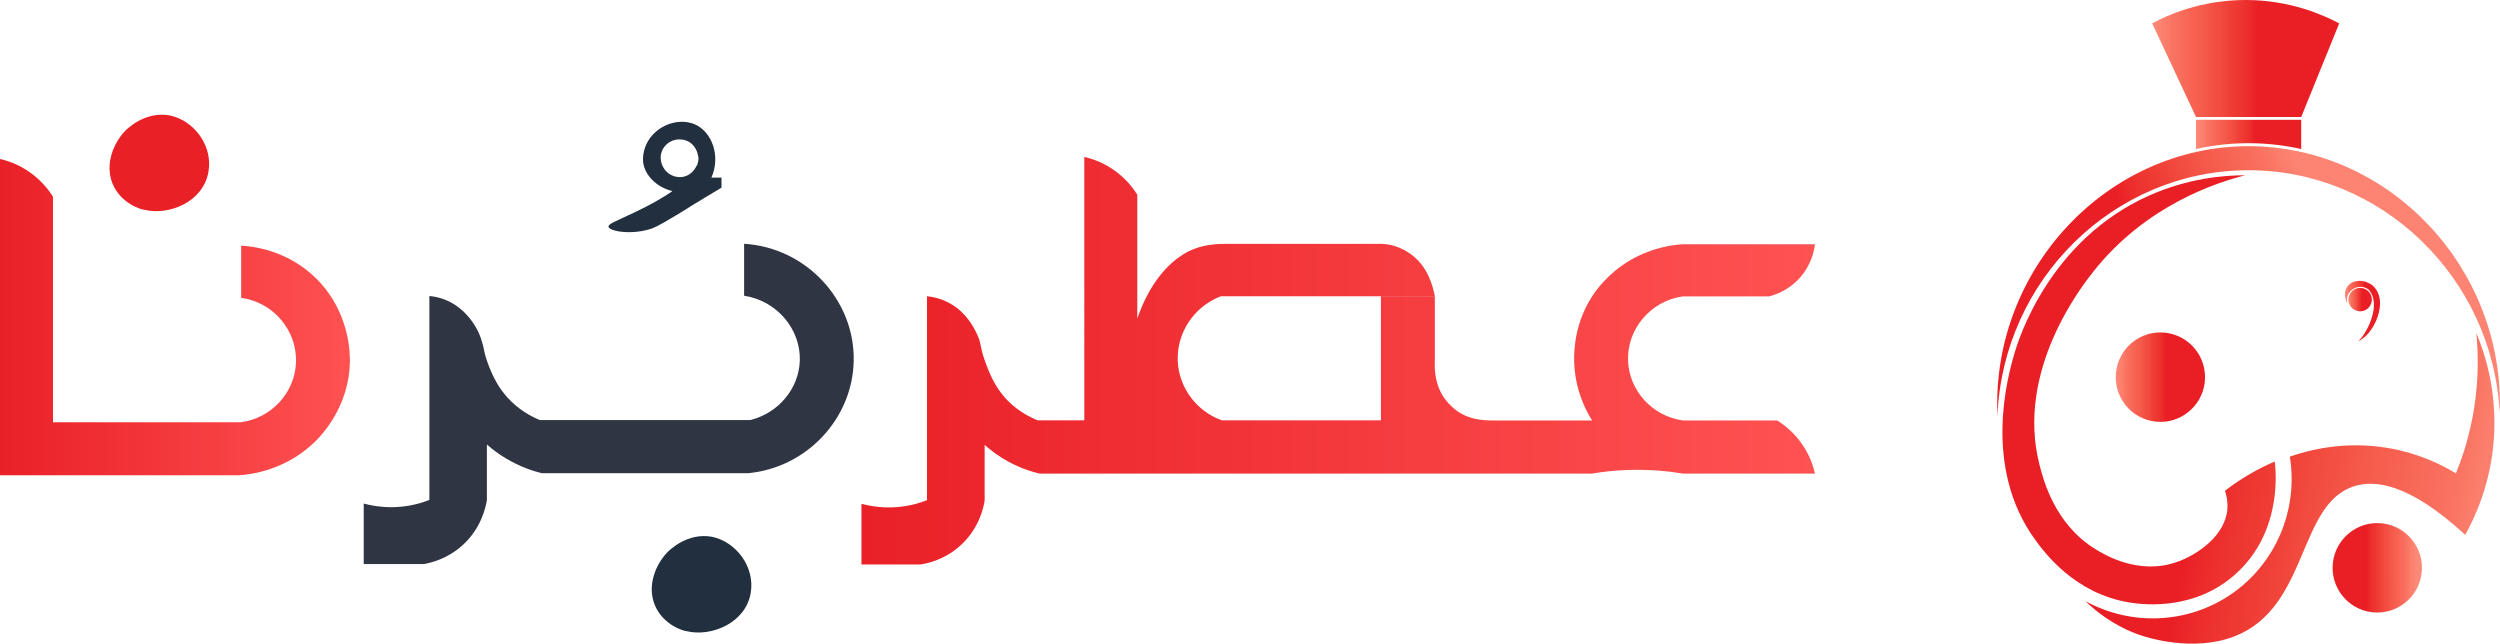 <svg xmlns="http://www.w3.org/2000/svg" xmlns:xlink="http://www.w3.org/1999/xlink" id="uuid-adbe53fa-4003-4e8b-be60-96a4c43d32da" viewBox="0 0 193.42 49.8"><defs><linearGradient id="uuid-5e59407e-2ce9-45b9-929f-026692aaf437" x1="181.7" y1="28.62" x2="183.51" y2="28.62" gradientTransform="translate(0 51.8) scale(1 -1)" gradientUnits="userSpaceOnUse"><stop offset="0" stop-color="#fd8977"></stop><stop offset=".03" stop-color="#fd8472"></stop><stop offset=".07" stop-color="#fc7e6c"></stop><stop offset=".11" stop-color="#fa7462"></stop><stop offset=".14" stop-color="#f96e5d"></stop><stop offset=".18" stop-color="#f86958"></stop><stop offset=".21" stop-color="#f76353"></stop><stop offset=".25" stop-color="#f65e4e"></stop><stop offset=".29" stop-color="#f45849"></stop><stop offset=".32" stop-color="#f35144"></stop><stop offset=".36" stop-color="#f24b3f"></stop><stop offset=".39" stop-color="#f0443a"></stop><stop offset=".43" stop-color="#ef3c35"></stop><stop offset=".48" stop-color="#ed3430"></stop><stop offset=".52" stop-color="#ec2b2b"></stop><stop offset=".56" stop-color="#ea1f26"></stop></linearGradient><linearGradient id="uuid-fc552f31-6991-4da3-a898-ac374a8ceb4d" x1="181.43" y1="27.74" x2="184.14" y2="27.74" xlink:href="#uuid-5e59407e-2ce9-45b9-929f-026692aaf437"></linearGradient><linearGradient id="uuid-87d4d88e-07f8-4913-9028-374d7917db4c" x1="195.29" y1="15.92" x2="151.8" y2="23.49" xlink:href="#uuid-5e59407e-2ce9-45b9-929f-026692aaf437"></linearGradient><linearGradient id="uuid-59560317-eb70-4ea1-b79c-84c147370f4e" x1="163.69" y1="22.62" x2="170.61" y2="22.62" xlink:href="#uuid-5e59407e-2ce9-45b9-929f-026692aaf437"></linearGradient><linearGradient id="uuid-2f261f6d-071c-4257-b2ca-e0a4d49f8da8" x1="186.98" y1="7.87" x2="180.06" y2="7.86" xlink:href="#uuid-5e59407e-2ce9-45b9-929f-026692aaf437"></linearGradient><linearGradient id="uuid-4f877073-c944-4813-b6b4-bf0850bc04f3" x1="166.51" y1="47.28" x2="180.98" y2="47.28" xlink:href="#uuid-5e59407e-2ce9-45b9-929f-026692aaf437"></linearGradient><linearGradient id="uuid-cd6cb33b-7549-494a-98c5-5deaef567ac2" x1="182.48" y1="30.48" x2="158.49" y2="19.97" gradientTransform="translate(0 51.8) scale(1 -1)" gradientUnits="userSpaceOnUse"><stop offset=".03" stop-color="#fd8472"></stop><stop offset=".07" stop-color="#fc7e6c"></stop><stop offset=".11" stop-color="#fa7462"></stop><stop offset=".14" stop-color="#f96e5d"></stop><stop offset=".18" stop-color="#f86958"></stop><stop offset=".21" stop-color="#f76353"></stop><stop offset=".25" stop-color="#f65e4e"></stop><stop offset=".29" stop-color="#f45849"></stop><stop offset=".32" stop-color="#f35144"></stop><stop offset=".36" stop-color="#f24b3f"></stop><stop offset=".39" stop-color="#f0443a"></stop><stop offset=".43" stop-color="#ef3c35"></stop><stop offset=".48" stop-color="#ed3430"></stop><stop offset=".52" stop-color="#ec2b2b"></stop><stop offset=".56" stop-color="#ea1f26"></stop></linearGradient><linearGradient id="uuid-e8c12061-7a4c-4808-a0c4-9d8322fda00f" x1="169.9" y1="41.4" x2="178.04" y2="41.4" xlink:href="#uuid-5e59407e-2ce9-45b9-929f-026692aaf437"></linearGradient><linearGradient id="uuid-c1eccbfa-e567-42c4-8828-ec177d7c1b23" x1="0" y1="24.53" x2="27.08" y2="24.53" gradientUnits="userSpaceOnUse"><stop offset="0" stop-color="#e92027"></stop><stop offset="1" stop-color="#ff5252"></stop></linearGradient><linearGradient id="uuid-905f1391-3f57-41b2-81bf-c1d3d04434f1" x1="66.65" y1="27.89" x2="140.42" y2="27.89" xlink:href="#uuid-c1eccbfa-e567-42c4-8828-ec177d7c1b23"></linearGradient></defs><g id="uuid-062fc273-5eff-4c5d-8240-65989a760284"><path d="m182.7,22.28c-.5-.06-.94.3-1,.8s.3.94.8,1,.94-.3,1-.8-.3-.94-.8-1Z" style="fill:url(#uuid-5e59407e-2ce9-45b9-929f-026692aaf437);"></path><path d="m181.67,23.65c-.85-1.62.69-2.41,1.85-1.6,1.44,1.2.07,3.93-1.08,4.35.66-.55,1.9-2.93.77-4.03-.83-.55-1.97.25-1.55,1.29Z" style="fill:url(#uuid-fc552f31-6991-4da3-a898-ac374a8ceb4d);"></path></g><g id="uuid-69c8eba3-8f48-49c4-9d02-e1cd330b39e3"><path d="m168.49,43.46c1.53-.56,3.69-2.02,3.84-4.1.04-.58-.08-1.06-.19-1.39.57-.44,1.25-.91,2.04-1.36.64-.37,1.25-.66,1.81-.9.06.39.71,5.41-3.08,8.75-3.12,2.76-6.97,2.34-8.12,2.16-4.29-.68-6.63-3.9-7.34-4.87-4.13-5.68-2.06-12.81-1.6-14.4.3-1.04,2.67-8.75,10.4-12.21,2.99-1.34,5.75-1.58,7.46-1.58-2.23.57-7.67,2.3-11.76,7.46-.84,1.07-6.03,7.63-4.16,14.93.3,1.18,1.18,4.6,4.32,6.53.64.4,3.37,2.08,6.36.98Zm4.42,5.76c-3.3,1.3-7.05.02-7.39-.1-2.03-.72-3.41-1.87-4.17-2.61,3.56,1.95,7.92,1.75,11.26-.53,3.44-2.35,5.22-6.51,4.55-10.65,1.38-.48,4.19-1.26,7.65-.66,2.32.4,4.09,1.28,5.2,1.95.46-1.12.9-2.46,1.22-4.01.56-2.71.53-5.09.36-6.84.62,1.47,1.61,4.39,1.36,8.14-.24,3.5-1.46,6.1-2.22,7.47-4.38-4.03-7-4.25-8.57-3.77-4.41,1.37-3.51,9.35-9.25,11.61Z" style="fill:url(#uuid-87d4d88e-07f8-4913-9028-374d7917db4c);"></path><path d="m167.53,25.74c-1.9-.21-3.61,1.16-3.82,3.06-.21,1.9,1.16,3.61,3.05,3.82,1.9.21,3.61-1.16,3.82-3.06.21-1.9-1.16-3.61-3.06-3.82Z" style="fill:url(#uuid-59560317-eb70-4ea1-b79c-84c147370f4e);"></path><path d="m184.31,40.49c-1.9-.21-3.61,1.16-3.82,3.06-.21,1.9,1.16,3.61,3.05,3.82,1.9.21,3.61-1.16,3.82-3.06.21-1.9-1.16-3.61-3.06-3.82Z" style="fill:url(#uuid-2f261f6d-071c-4257-b2ca-e0a4d49f8da8);"></path><path d="m166.51,1.81l3.39,7.24h8.14l2.94-7.24c-1.21-.64-3.78-1.81-7.24-1.81-1.37,0-4.19.18-7.24,1.81Z" style="fill:url(#uuid-4f877073-c944-4813-b6b4-bf0850bc04f3);"></path><path d="m154.54,32.16c.42-10.51,9-18.94,19.33-18.99,10.34-.06,19.01,8.3,19.53,18.81.4-11.22-8.52-20.63-19.36-20.67-10.96-.04-20.01,9.51-19.5,20.85Z" style="fill:url(#uuid-cd6cb33b-7549-494a-98c5-5deaef567ac2);"></path><path d="m169.9,9.27h8.14v2.26c-2.41-.54-5.22-.66-8.14,0v-2.26Z" style="fill:url(#uuid-e8c12061-7a4c-4808-a0c4-9d8322fda00f);"></path></g><path d="m28.14,38.98v4.66h4.66c.55-.1,1.82-.4,2.99-1.46,1.46-1.32,1.79-2.96,1.88-3.48v-4.31c.41.36.91.75,1.53,1.11,1.02.6,1.98.93,2.71,1.11h15.99c4.57-.45,8.07-4.26,8.15-8.7.09-4.67-3.65-8.75-8.48-9.05v4.02c2.56.39,4.39,2.61,4.31,5.03-.07,2.14-1.64,4.05-3.84,4.59h-16.27c-.63-.26-1.66-.78-2.57-1.81-.01-.01-.02-.03-.02-.03-.59-.67-.9-1.31-1.09-1.71-.34-.72-.56-1.44-.63-1.81,0-.05-.05-.25-.12-.52-.06-.23-.12-.4-.15-.49,0,0-.07-.2-.15-.38-.12-.26-.93-2.01-2.82-2.64-.26-.09-.6-.17-1-.21v15.78c-.63.25-1.62.54-2.85.56-.91.01-1.67-.13-2.22-.28Z" style="fill:#2f3542;"></path><path d="m54.02,12.15c-.04-.47-.31-.93-.7-1.17-.47-.27-1.2-.31-1.75.19-.51.47-.58,1.17-.27,1.75.27.51.82.82,1.4.78.54-.04.97-.39,1.2-.89.04.16.04.27.04.39-.08.7-.85,1.28-1.9,1.59-1.28-.31-2.21-1.28-2.29-2.33-.04-.62.19-1.44.74-2.02.04-.04.04-.08.08-.08.78-.82,2.1-1.2,3.19-.74,1.32.58,2.02,2.45,1.28,4.12h.78v.78c-.62.39-1.2.7-1.67,1.01-.62.35-.82.51-1.2.74-1.36.82-2.06,1.24-2.49,1.4-1.55.54-3.3.23-3.38-.12-.04-.23.58-.43,1.52-.89,1.36-.62,5.56-2.6,5.44-4.51Z" style="fill:#222f3e;"></path><path d="m0,12.3v24.47h18.49c.67-.04,3.81-.31,6.22-2.95.59-.65,2.28-2.69,2.36-5.77.01-.55.05-3.84-2.57-6.47-2.33-2.32-5.16-2.54-5.84-2.57v4.03c2.51.35,4.34,2.55,4.24,5.01-.09,2.33-1.9,4.31-4.27,4.62H4.1V15.22c-.33-.52-.97-1.39-2.09-2.09-.77-.48-1.5-.72-2.02-.83Z" style="fill:url(#uuid-c1eccbfa-e567-42c4-8828-ec177d7c1b23);"></path><path d="m66.65,38.98c.56.15,1.32.29,2.22.28,1.23-.02,2.22-.31,2.85-.56v-15.78c.41.04,1.08.16,1.79.56,1.24.7,1.79,1.79,2.04,2.29.42.85.21.93.65,2.15.28.77.66,1.81,1.5,2.79.41.47,1.21,1.25,2.57,1.81h3.62V12.14c.53.12,1.36.38,2.22.97.99.67,1.57,1.46,1.88,1.95v9.59c.33-.97,1.12-2.95,2.72-4.35.65-.57,1.21-.84,1.36-.91.76-.35,1.62-.52,2.66-.52h12.14c.62,0,1.52.21,2.37.86,1.25.95,1.63,2.44,1.77,3.19h-16.55c-2.08.79-3.43,2.82-3.34,5.01.09,2.06,1.44,3.88,3.41,4.59h12.31v-9.59h4.17v5.01c-.03.64,0,1.93.83,2.99.67.85,1.62,1.6,3.55,1.6h7.79c-.45-.71-1.34-2.34-1.39-4.59-.02-.98.09-3,1.39-5.01.28-.43,1.19-1.76,2.92-2.78,1.69-1,3.29-1.2,4.1-1.25h10.22c-.05.41-.24,1.53-1.15,2.57-.91,1.03-1.99,1.36-2.4,1.46h-6.67c-2.51.35-4.35,2.56-4.24,5.01.1,2.3,1.88,4.26,4.24,4.59h7.3c.52.33,1.39.97,2.09,2.09.48.77.72,1.5.83,2.02h-10.22c-1.18-.2-2.62-.33-4.24-.28-1.02.03-1.95.14-2.78.28h-42.76c-.63-.15-1.47-.42-2.36-.9-.8-.43-1.42-.91-1.88-1.32v4.31c-.08.51-.41,2.15-1.88,3.48-1.2,1.09-2.52,1.37-3.06,1.46h-4.59v-4.66Z" style="fill:url(#uuid-905f1391-3f57-41b2-81bf-c1d3d04434f1);"></path><path d="m8.71,14.21c-.62-1.52.08-3.15.97-4.08.16-.16,1.55-1.55,3.46-1.2,1.86.39,3.34,2.33,2.99,4.35-.39,2.33-3.03,3.42-4.97,2.95-.16,0-1.79-.43-2.45-2.02Z" style="fill:#ea2027;"></path><path d="m50.66,46.81c-.62-1.52.08-3.15.97-4.08.16-.16,1.55-1.55,3.46-1.2,1.86.39,3.34,2.33,2.99,4.35-.39,2.33-3.07,3.42-4.97,2.95-.16,0-1.79-.43-2.45-2.02Z" style="fill:#222f3e;"></path></svg>